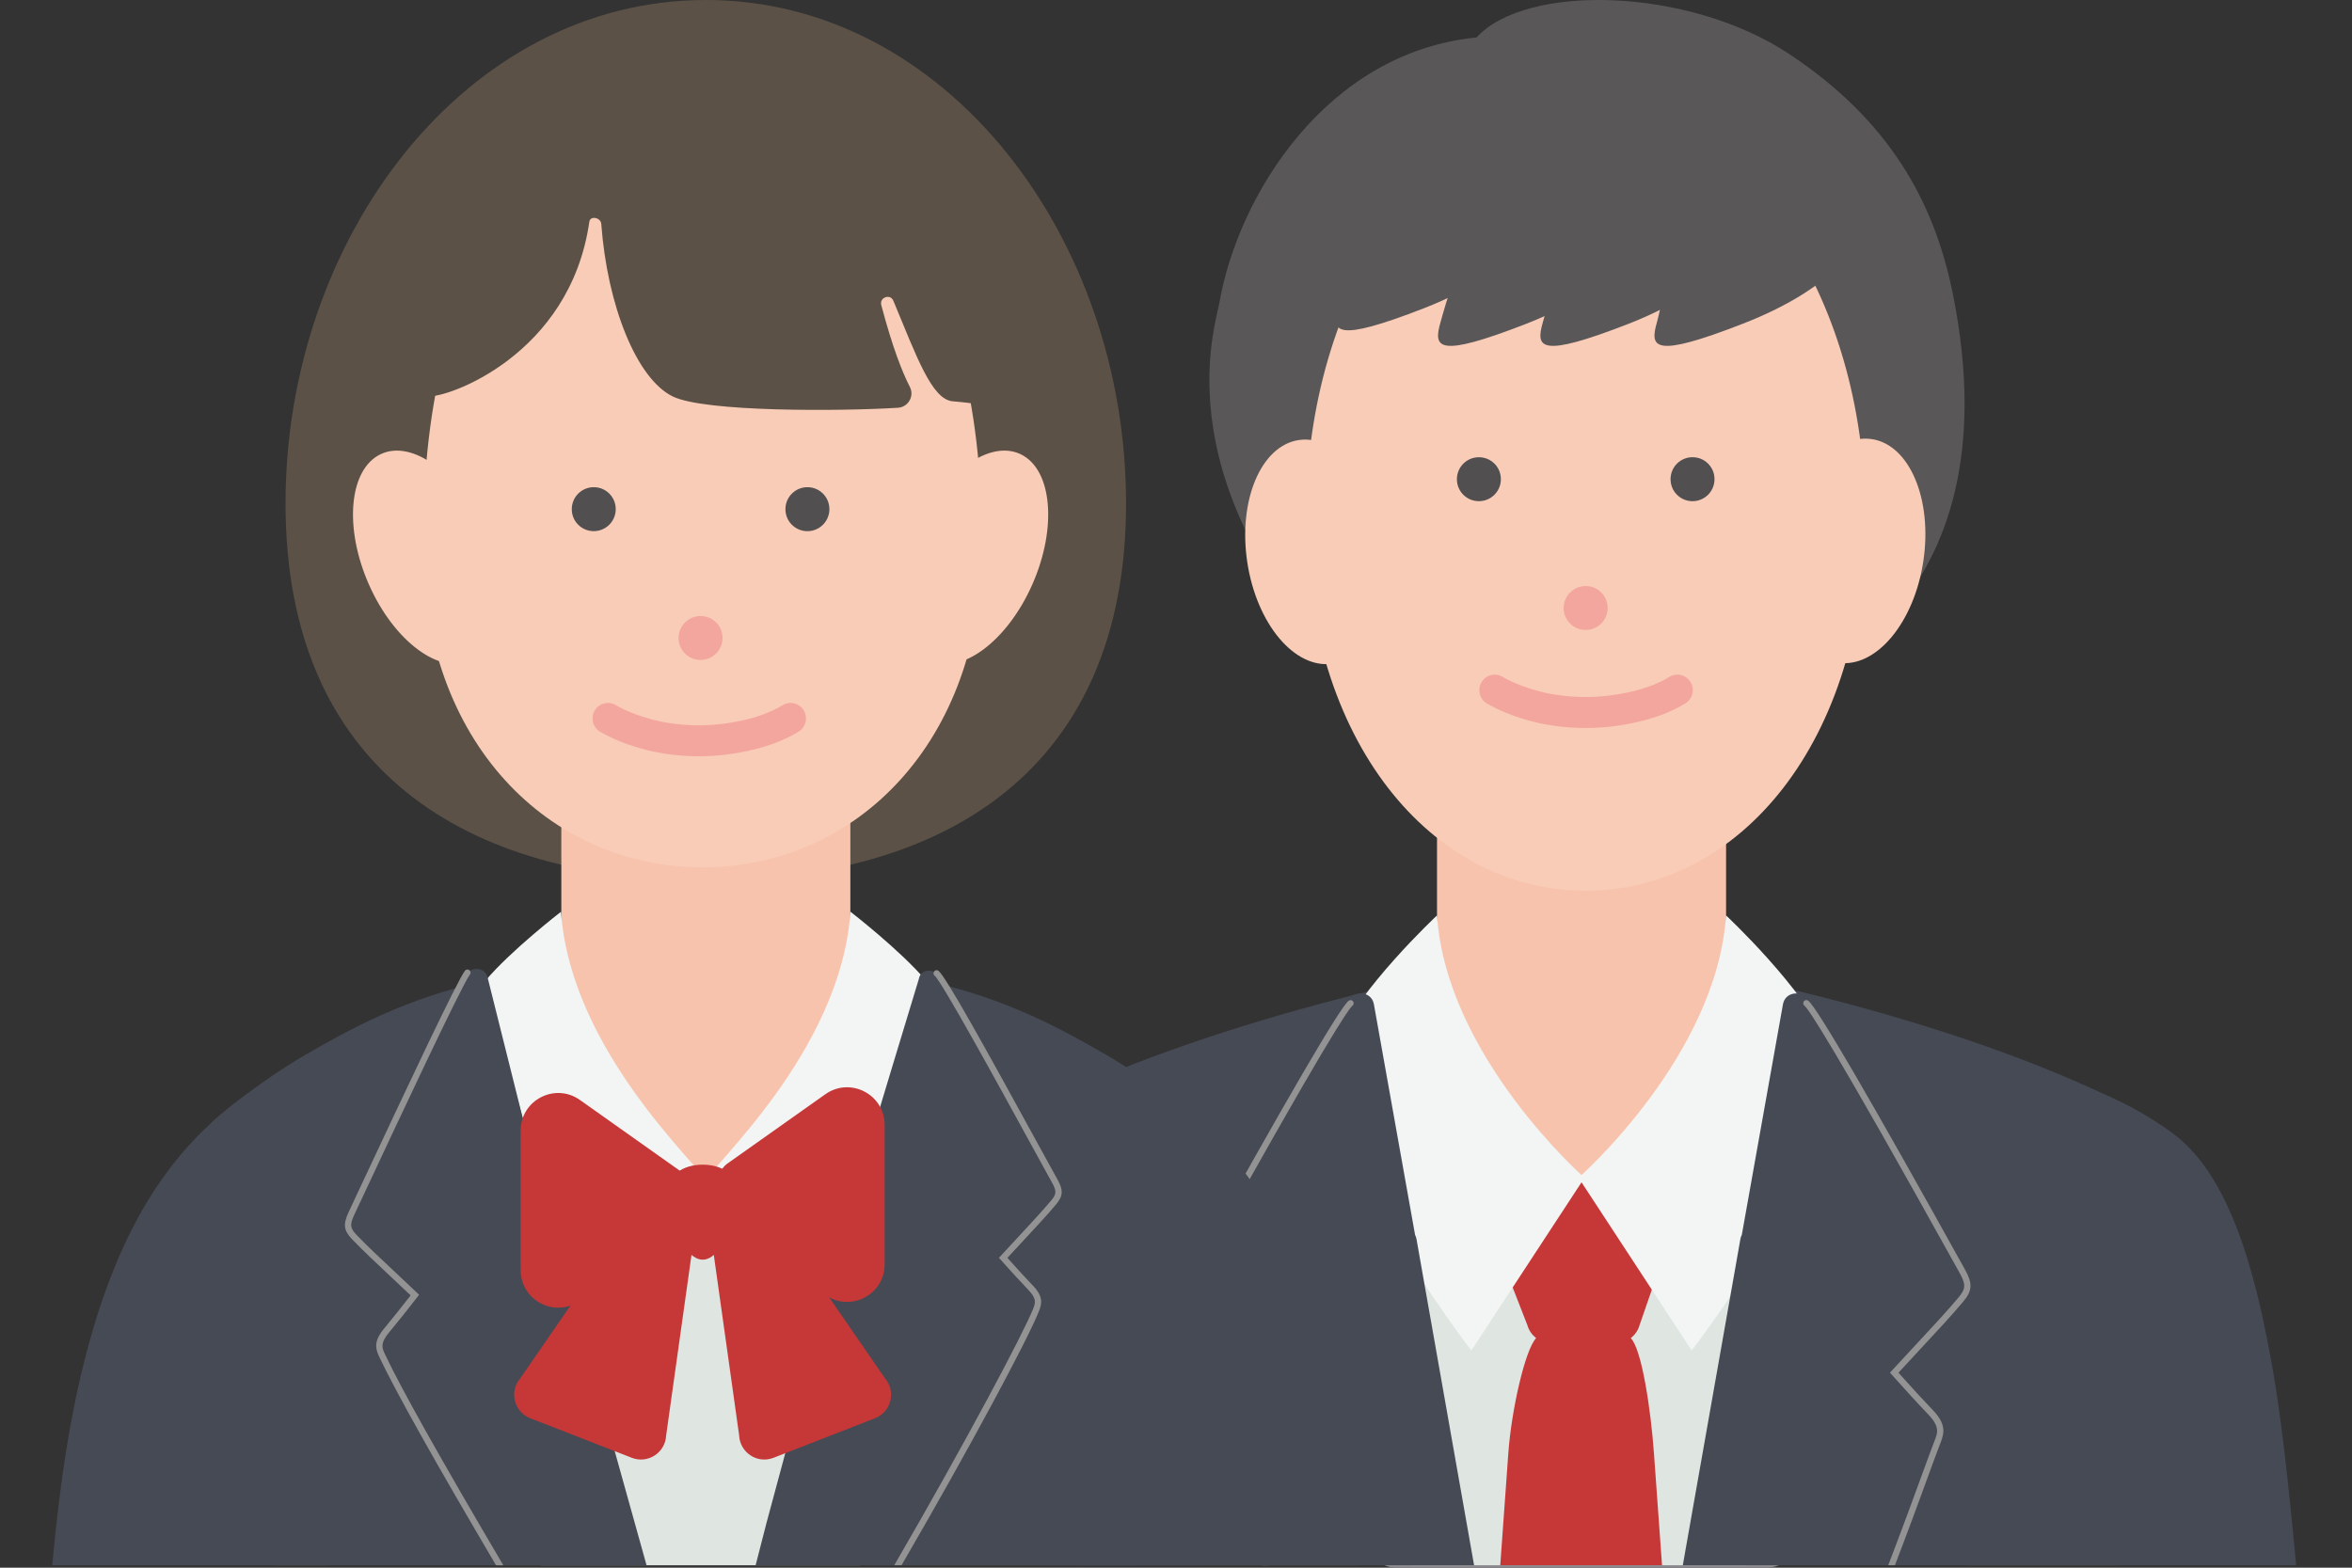 <svg width="90" height="60" viewBox="0 0 90 60" fill="none" xmlns="http://www.w3.org/2000/svg">
<rect x="0" y="0" width="90" height="60" fill="#333333" stroke="none"/>
<path d="M45.8 59.908L46.113 55.163C46.125 54.973 46.147 54.785 46.175 54.598C46.664 51.402 48.706 39.257 45.753 40.201C43.118 41.043 40.56 41.47 37.953 43.386C35.556 45.148 34.664 49.505 34.156 52.323C33.839 54.078 33.531 56.797 33.244 59.909H45.8V59.908Z" fill="#454A54"/>
<path d="M74.994 55.162L75.308 59.908H87.863C87.576 56.797 87.269 54.078 86.952 52.322C86.444 49.504 85.551 45.148 83.154 43.385C80.546 41.468 77.988 41.041 75.354 40.2C72.401 39.257 74.443 51.401 74.933 54.597C74.96 54.784 74.981 54.973 74.994 55.162Z" fill="#454A54"/>
<path d="M39.922 56.063C39.963 57.368 40.011 58.648 40.063 59.908H81.04C81.093 58.648 81.141 57.368 81.182 56.063L81.305 52.188C81.293 49.149 85.933 44.583 81.139 42.185C75.138 39.185 65.981 37.003 60.728 36.476V36.468V36.441C60.706 36.443 60.683 36.446 60.66 36.448V36.441C60.625 36.444 60.588 36.448 60.552 36.452C60.516 36.448 60.48 36.444 60.444 36.441V36.448C60.421 36.446 60.397 36.443 60.375 36.441V36.468V36.476C55.124 37.003 45.801 39.293 39.8 42.293C35.006 44.691 39.811 49.149 39.799 52.188L39.922 56.063Z" fill="#454A54"/>
<path d="M66.049 26.745H54.988V50.908H66.049V26.745Z" fill="#F8C3AD"/>
<path d="M53.437 45.063H67.6C68.26 45.063 68.801 45.603 68.801 46.264V58.799C68.801 59.459 68.26 60 67.6 60H53.437C52.777 60 52.236 59.459 52.236 58.799V46.264C52.236 45.603 52.777 45.063 53.437 45.063Z" fill="#8B8A8F"/>
<path d="M66.789 45.219H54.051V59.906H66.789V45.219Z" fill="#DFE5E1"/>
<path d="M58.445 50.717C58.502 50.921 58.623 51.087 58.78 51.215C58.359 51.653 57.835 53.965 57.716 55.622L57.408 59.907H63.598L63.289 55.622C63.17 53.963 62.827 51.651 62.404 51.215C62.56 51.088 62.682 50.921 62.738 50.718L64.199 46.495C64.375 45.861 63.891 45.237 63.224 45.237H57.775C57.108 45.237 56.624 45.861 56.8 46.495L58.445 50.717Z" fill="#C63838"/>
<path d="M54.988 35.035C54.988 35.035 51.953 37.874 51.133 39.908C49.784 43.255 56.302 51.689 56.302 51.689L60.631 45.077C60.631 45.077 55.349 40.444 54.988 35.035Z" fill="#F2F5F3"/>
<path d="M66.047 35.035C66.047 35.035 69.082 37.874 69.902 39.908C71.251 43.255 64.733 51.689 64.733 51.689L60.404 45.077C60.404 45.077 65.686 40.444 66.047 35.035Z" fill="#F2F5F3"/>
<path d="M72.383 59.907C73.295 57.529 73.842 55.948 74.145 55.172C74.27 54.852 74.367 54.566 73.866 54.045C73.43 53.591 72.963 53.077 72.484 52.539C73.416 51.518 74.368 50.533 75.029 49.745C75.357 49.354 75.356 49.134 75.093 48.661C73.752 46.245 69.58 38.503 69.12 38.158C68.778 37.901 68.301 38.017 68.225 38.439L66.651 47.263C66.625 47.31 66.607 47.361 66.597 47.422L64.393 59.907H72.383Z" fill="#454A54"/>
<path d="M48.314 52.538C47.835 53.076 47.367 53.59 46.932 54.044C46.431 54.566 46.528 54.852 46.653 55.171C46.956 55.947 47.504 57.528 48.415 59.906H56.406L54.202 47.42C54.191 47.361 54.172 47.309 54.148 47.262L52.573 38.438C52.497 38.016 52.021 37.9 51.678 38.157C51.218 38.502 47.046 46.243 45.706 48.66C45.444 49.133 45.441 49.353 45.769 49.744C46.43 50.532 47.383 51.518 48.314 52.538Z" fill="#454A54"/>
<path d="M47.302 51.619C47.581 51.919 47.868 52.227 48.154 52.539C47.644 53.11 47.216 53.575 46.846 53.961C46.323 54.505 46.395 54.838 46.542 55.215C46.662 55.525 46.825 55.969 47.031 56.533C47.33 57.353 47.742 58.481 48.288 59.908H48.545C47.982 58.442 47.56 57.287 47.257 56.451C47.051 55.886 46.888 55.441 46.767 55.129C46.652 54.837 46.562 54.605 47.02 54.128C47.409 53.722 47.863 53.229 48.406 52.618L48.478 52.538L48.405 52.458C48.095 52.118 47.781 51.781 47.479 51.456C46.873 50.805 46.302 50.191 45.863 49.669C45.574 49.324 45.566 49.164 45.813 48.72C50.762 39.8 51.615 38.598 51.752 38.494C51.805 38.455 51.816 38.379 51.776 38.326C51.736 38.273 51.661 38.263 51.608 38.302C51.278 38.55 49.258 42.016 45.603 48.603C45.311 49.13 45.328 49.403 45.679 49.824C46.12 50.35 46.694 50.967 47.302 51.619Z" fill="#939393"/>
<path d="M74.986 48.719C75.232 49.163 75.224 49.323 74.935 49.668C74.497 50.19 73.925 50.805 73.32 51.455C73.016 51.78 72.704 52.117 72.394 52.456L72.321 52.537L72.393 52.617C72.936 53.226 73.388 53.72 73.779 54.127C74.236 54.604 74.146 54.836 74.032 55.128C73.911 55.44 73.748 55.885 73.542 56.45C73.237 57.286 72.816 58.441 72.253 59.907H72.51C73.057 58.48 73.469 57.352 73.768 56.532C73.973 55.968 74.135 55.524 74.257 55.214C74.404 54.837 74.475 54.504 73.953 53.96C73.583 53.573 73.154 53.109 72.645 52.538C72.931 52.226 73.218 51.917 73.496 51.618C74.104 50.966 74.677 50.349 75.12 49.821C75.472 49.401 75.489 49.128 75.197 48.601C71.543 42.014 69.522 38.547 69.192 38.3C69.139 38.26 69.064 38.271 69.024 38.324C68.984 38.377 68.995 38.452 69.048 38.492C69.184 38.596 70.036 39.799 74.986 48.719Z" fill="#939393"/>
<path d="M52.039 26.259H68.402C68.402 26.259 77.253 23.682 74.719 11.211C74.002 7.683 72.271 4.594 68.47 2.07C64.597 -0.499 58.388 -0.637 56.502 1.433C50.71 2.009 47.363 7.541 46.66 11.586C46.492 12.548 44.414 18.635 52.039 26.259Z" fill="#595757"/>
<path d="M60.677 34.091C66.586 34.091 71.377 28.349 71.377 19.785C71.377 11.22 66.586 4.276 60.677 4.276C54.767 4.276 49.977 11.219 49.977 19.785C49.977 28.35 54.766 34.091 60.677 34.091Z" fill="#F9CCB7"/>
<path d="M50.987 25.4C52.431 25.182 53.313 23.09 52.957 20.727C52.601 18.364 51.141 16.625 49.697 16.842C48.253 17.06 47.371 19.152 47.727 21.515C48.083 23.878 49.542 25.617 50.987 25.4Z" fill="#F9CCB7"/>
<path d="M73.597 21.479C73.953 19.115 73.071 17.023 71.626 16.806C70.181 16.588 68.722 18.328 68.366 20.691C68.01 23.055 68.892 25.147 70.337 25.364C71.782 25.582 73.241 23.843 73.597 21.479Z" fill="#F9CCB7"/>
<path d="M60.312 2.807C60.312 2.807 61.923 8.904 54.491 11.796C51.07 13.126 50.925 12.72 51.21 11.73C51.566 10.488 53.54 2.625 60.312 2.807Z" fill="#595757"/>
<path d="M64.226 3.403C64.226 3.403 65.837 9.499 58.405 12.391C54.984 13.722 54.839 13.316 55.124 12.325C55.482 11.084 57.454 3.22 64.226 3.403Z" fill="#595757"/>
<path d="M68.142 3.403C68.142 3.403 69.753 9.499 62.321 12.391C58.901 13.722 58.755 13.316 59.04 12.325C59.397 11.084 61.37 3.22 68.142 3.403Z" fill="#595757"/>
<path d="M71.18 4.974C71.18 4.974 74.116 9.499 66.686 12.391C63.265 13.722 63.12 13.316 63.406 12.325C63.761 11.083 64.407 4.791 71.18 4.974Z" fill="#595757"/>
<path d="M60.511 24.095C61.105 24.208 61.615 23.698 61.502 23.104C61.44 22.773 61.172 22.506 60.84 22.444C60.247 22.332 59.738 22.841 59.849 23.435C59.913 23.766 60.181 24.033 60.511 24.095Z" fill="#F3A69E"/>
<path d="M56.425 19.166C57.019 19.279 57.528 18.769 57.416 18.175C57.354 17.844 57.086 17.577 56.754 17.515C56.161 17.402 55.652 17.913 55.764 18.506C55.827 18.836 56.094 19.104 56.425 19.166Z" fill="#514F50"/>
<path d="M64.6 19.166C65.194 19.279 65.703 18.769 65.591 18.175C65.529 17.844 65.261 17.577 64.93 17.514C64.337 17.401 63.827 17.911 63.94 18.505C64.002 18.836 64.269 19.104 64.6 19.166Z" fill="#514F50"/>
<path fill-rule="evenodd" clip-rule="evenodd" d="M56.687 26.117C56.85 25.834 57.21 25.737 57.491 25.901C57.876 26.126 58.371 26.319 58.917 26.462C59.446 26.601 60.06 26.677 60.691 26.677C61.313 26.677 61.92 26.591 62.478 26.459C63.024 26.329 63.5 26.139 63.881 25.907C64.159 25.737 64.521 25.827 64.689 26.107C64.858 26.387 64.769 26.751 64.491 26.921C63.986 27.228 63.391 27.46 62.748 27.612C62.118 27.762 61.42 27.863 60.691 27.863C59.97 27.863 59.256 27.776 58.621 27.609C58.001 27.447 57.401 27.218 56.901 26.927C56.62 26.763 56.524 26.4 56.687 26.117Z" fill="#F3A69E"/>
<path d="M12.578 59.909C13.687 55.566 15.607 52.826 15.733 50.119C16.061 43.106 13.254 39.651 12.089 40.189C11.716 40.361 11.639 40.395 11.218 40.676C8.286 42.635 3.866 44.918 2.305 57.112C2.184 58.06 2.083 58.99 2 59.909H12.578Z" fill="#454A54"/>
<path d="M43.089 19.267C43.089 29.429 36.208 33.695 27.008 33.695C17.808 33.695 10.926 29.428 10.926 19.267C10.926 9.106 17.808 0 27.008 0C36.208 0 43.089 9.105 43.089 19.267Z" fill="#5B5146"/>
<path d="M32.539 28.784H21.479V56.68H32.539V28.784Z" fill="#F8C3AD"/>
<path d="M32.908 44.783H20.686V59.908H32.908V44.783Z" fill="#DFE5E1"/>
<path d="M21.467 34.895C21.467 34.895 19.544 36.381 18.572 37.537C19.435 42.449 21.509 50.237 22.229 51.777C22.299 51.925 22.464 51.929 22.538 51.784C22.538 51.784 24.364 47.435 26.944 45.145C26.95 44.758 21.841 40.305 21.467 34.895Z" fill="#F2F5F3"/>
<path d="M24.52 59.908C21.962 49.898 18.573 37.544 18.573 37.544C15.558 38.183 13.335 39.415 11.693 40.368C9.719 41.514 8.121 42.941 8.121 42.941L10.53 59.908H24.52Z" fill="#454A54"/>
<path d="M32.543 34.895C32.543 34.895 34.466 36.381 35.438 37.537C34.575 42.449 32.501 50.237 31.78 51.777C31.711 51.925 31.546 51.929 31.472 51.784C31.472 51.784 29.646 47.435 27.066 45.145C27.062 44.758 32.17 40.305 32.543 34.895Z" fill="#F2F5F3"/>
<path d="M43.484 59.908L45.893 42.941C45.893 42.941 44.297 41.512 42.321 40.368C40.679 39.415 38.456 38.183 35.442 37.544C35.442 37.544 31.758 50.141 29.145 59.908H43.484Z" fill="#454A54"/>
<path d="M41.437 59.909H52.015C51.931 58.989 51.831 58.061 51.71 57.112C50.148 44.918 45.729 42.635 42.797 40.676C42.375 40.395 42.298 40.361 41.926 40.19C40.761 39.652 37.954 43.107 38.282 50.12C38.408 52.826 40.328 55.566 41.437 59.909Z" fill="#454A54"/>
<path d="M34.356 59.909C37.069 55.238 39.27 51.097 39.645 50.137C39.74 49.896 39.813 49.68 39.434 49.283C39.104 48.939 38.749 48.55 38.386 48.142C39.093 47.369 39.813 46.623 40.313 46.028C40.562 45.731 40.56 45.564 40.361 45.206C39.346 43.376 36.186 37.513 35.838 37.252C35.578 37.057 35.217 37.146 35.161 37.464C35.161 37.464 33.128 44.167 33.121 44.212L29.333 58.276L28.914 59.908H34.356V59.909Z" fill="#454A54"/>
<path d="M39.424 43.748C39.761 44.364 40.052 44.896 40.256 45.263C40.436 45.589 40.432 45.698 40.221 45.949C39.89 46.344 39.456 46.81 38.999 47.303C38.769 47.549 38.533 47.803 38.299 48.06L38.225 48.141L38.297 48.221C38.709 48.684 39.053 49.057 39.347 49.365C39.681 49.713 39.619 49.872 39.533 50.091C39.185 50.983 36.971 55.166 34.219 59.907H34.497C37.173 55.303 39.354 51.21 39.757 50.179C39.872 49.884 39.928 49.624 39.52 49.199C39.245 48.912 38.926 48.565 38.548 48.142C38.759 47.913 38.969 47.686 39.174 47.466C39.634 46.971 40.07 46.504 40.405 46.103C40.681 45.773 40.696 45.559 40.467 45.147C40.262 44.779 39.972 44.247 39.634 43.632C37.761 40.211 36.187 37.363 35.911 37.155C35.858 37.115 35.785 37.126 35.745 37.179C35.706 37.231 35.715 37.306 35.767 37.347C36.035 37.56 38.24 41.586 39.424 43.748Z" fill="#939393"/>
<path d="M18.522 52.691C19.467 54.758 19.654 56.859 20.79 59.908H24.281L18.658 37.409C18.57 37.057 18.16 36.986 17.886 37.222C17.517 37.539 14.44 44.322 13.446 46.44C13.252 46.855 13.264 47.041 13.563 47.353C14.972 48.818 17.795 51.103 18.522 52.691Z" fill="#454A54"/>
<path d="M19.122 59.908H24.741L20.555 44.903C20.467 44.551 20.063 44.487 19.782 44.717C18.837 45.491 16.514 48.859 14.796 50.919C14.403 51.388 14.501 51.625 14.625 51.887C15.162 53.025 16.448 55.371 19.122 59.908Z" fill="#454A54"/>
<path d="M26.889 48.212C26.136 48.212 25.52 46.473 25.52 45.72C25.52 44.967 26.136 44.575 26.889 44.575C27.642 44.575 28.258 44.967 28.258 45.72C28.258 46.473 27.642 48.212 26.889 48.212Z" fill="#C63838"/>
<path d="M19.905 52.758L25.047 45.303C25.641 44.601 26.787 45.047 26.75 45.966L25.491 54.934C25.463 55.596 24.793 56.036 24.175 55.794L20.293 54.281C19.673 54.041 19.476 53.264 19.905 52.758Z" fill="#C63838"/>
<path d="M33.869 52.758L28.727 45.303C28.133 44.601 26.987 45.047 27.024 45.966L28.283 54.934C28.311 55.596 28.981 56.036 29.599 55.794L33.481 54.281C34.1 54.041 34.297 53.264 33.869 52.758Z" fill="#C63838"/>
<path d="M22.191 42.099L25.957 44.767C26.767 45.34 26.767 46.541 25.957 47.115L22.191 49.782C21.238 50.456 19.922 49.775 19.922 48.609V43.275C19.922 42.105 21.238 41.424 22.191 42.099Z" fill="#C63838"/>
<path d="M31.582 41.88L27.814 44.547C27.388 44.848 26.939 46.275 27.814 46.895L31.582 49.562C32.535 50.236 33.851 49.555 33.851 48.389V43.055C33.852 41.886 32.535 41.205 31.582 41.88Z" fill="#C63838"/>
<path d="M14.365 18.941C14.365 18.941 11.718 0.918 26.968 0.987C28.129 0.992 32.472 0.599 35.817 3.943C40.252 8.378 39.869 14.003 39.275 19.13C38.313 27.425 33.814 26.145 25.158 26.145C15.9 26.145 14.104 17.97 14.104 17.97" fill="#5B5146"/>
<path d="M37.582 20.93C37.582 28.384 32.773 33.194 26.882 33.194C20.991 33.194 16.182 28.384 16.182 20.93C16.182 9.028 20.991 5.421 26.882 5.421C32.771 5.421 37.582 9.27 37.582 20.93Z" fill="#F9CCB7"/>
<path d="M39.501 22.372C40.465 20.189 40.262 17.955 39.049 17.381C37.836 16.808 36.07 18.113 35.107 20.295C34.143 22.477 34.346 24.711 35.559 25.285C36.772 25.858 38.536 24.554 39.501 22.372Z" fill="#F9CCB7"/>
<path d="M14.117 22.372C13.152 20.189 13.355 17.955 14.569 17.381C15.782 16.808 17.547 18.113 18.51 20.295C19.475 22.477 19.272 24.711 18.059 25.285C16.846 25.858 15.08 24.554 14.117 22.372Z" fill="#F9CCB7"/>
<path d="M26.642 25.243C27.235 25.356 27.745 24.846 27.633 24.252C27.57 23.921 27.303 23.654 26.971 23.592C26.378 23.48 25.869 23.989 25.98 24.583C26.044 24.913 26.311 25.181 26.642 25.243Z" fill="#F3A69E"/>
<path d="M22.555 20.313C23.148 20.426 23.659 19.915 23.546 19.322C23.483 18.991 23.215 18.724 22.885 18.661C22.292 18.549 21.783 19.059 21.894 19.652C21.957 19.984 22.224 20.25 22.555 20.313Z" fill="#514F50"/>
<path d="M30.731 20.314C31.324 20.427 31.834 19.916 31.722 19.323C31.659 18.992 31.392 18.725 31.061 18.661C30.468 18.549 29.958 19.059 30.07 19.652C30.132 19.984 30.399 20.25 30.731 20.314Z" fill="#514F50"/>
<path fill-rule="evenodd" clip-rule="evenodd" d="M22.753 27.199C22.916 26.916 23.276 26.819 23.557 26.983C23.943 27.208 24.438 27.401 24.983 27.544C25.513 27.683 26.127 27.76 26.757 27.76C27.38 27.76 27.986 27.673 28.545 27.541C29.09 27.412 29.567 27.221 29.948 26.989C30.226 26.819 30.587 26.909 30.756 27.189C30.924 27.469 30.835 27.833 30.557 28.003C30.053 28.31 29.457 28.542 28.814 28.695C28.184 28.844 27.486 28.945 26.757 28.945C26.037 28.945 25.323 28.858 24.687 28.691C24.067 28.529 23.468 28.3 22.968 28.009C22.686 27.845 22.59 27.482 22.753 27.199Z" fill="#F3A69E"/>
<path d="M38.116 15.346C37.442 15.547 37.514 15.445 36.459 15.359C35.654 15.293 35.082 13.663 34.183 11.508C34.068 11.231 33.645 11.382 33.722 11.674C34.153 13.306 34.532 14.257 34.816 14.807C34.997 15.161 34.755 15.582 34.359 15.606C32.217 15.741 26.981 15.776 25.746 15.175C24.354 14.499 23.238 11.685 23.008 8.571C22.99 8.324 22.586 8.241 22.551 8.486C21.819 13.601 17.093 15.248 16.384 15.165C13.011 14.776 15.456 8.634 17.207 6.182C18.959 3.729 22.563 1.028 28.402 1.262C34.219 1.495 41.05 7.939 38.388 15.048C38.371 15.093 38.162 15.332 38.116 15.346Z" fill="#5B5146"/>
<path d="M14.953 48.861C15.202 49.094 15.459 49.335 15.713 49.578C15.321 50.083 14.989 50.497 14.702 50.842C14.286 51.34 14.367 51.623 14.516 51.938C15.125 53.232 16.601 55.868 18.982 59.909H19.26C16.844 55.807 15.347 53.138 14.733 51.836C14.623 51.602 14.535 51.417 14.887 50.996C15.194 50.629 15.548 50.186 15.971 49.64L16.037 49.554L15.959 49.48C15.676 49.211 15.393 48.944 15.118 48.687C14.569 48.173 14.051 47.687 13.651 47.271C13.394 47.005 13.379 46.874 13.556 46.493L13.946 45.663C15.154 43.08 17.668 37.704 17.982 37.298C18.023 37.245 18.014 37.171 17.961 37.13C17.908 37.089 17.833 37.099 17.793 37.151C17.502 37.527 15.668 41.416 13.728 45.562L13.34 46.392C13.12 46.863 13.151 47.097 13.48 47.438C13.882 47.857 14.402 48.345 14.953 48.861Z" fill="#939393"/>
</svg>
